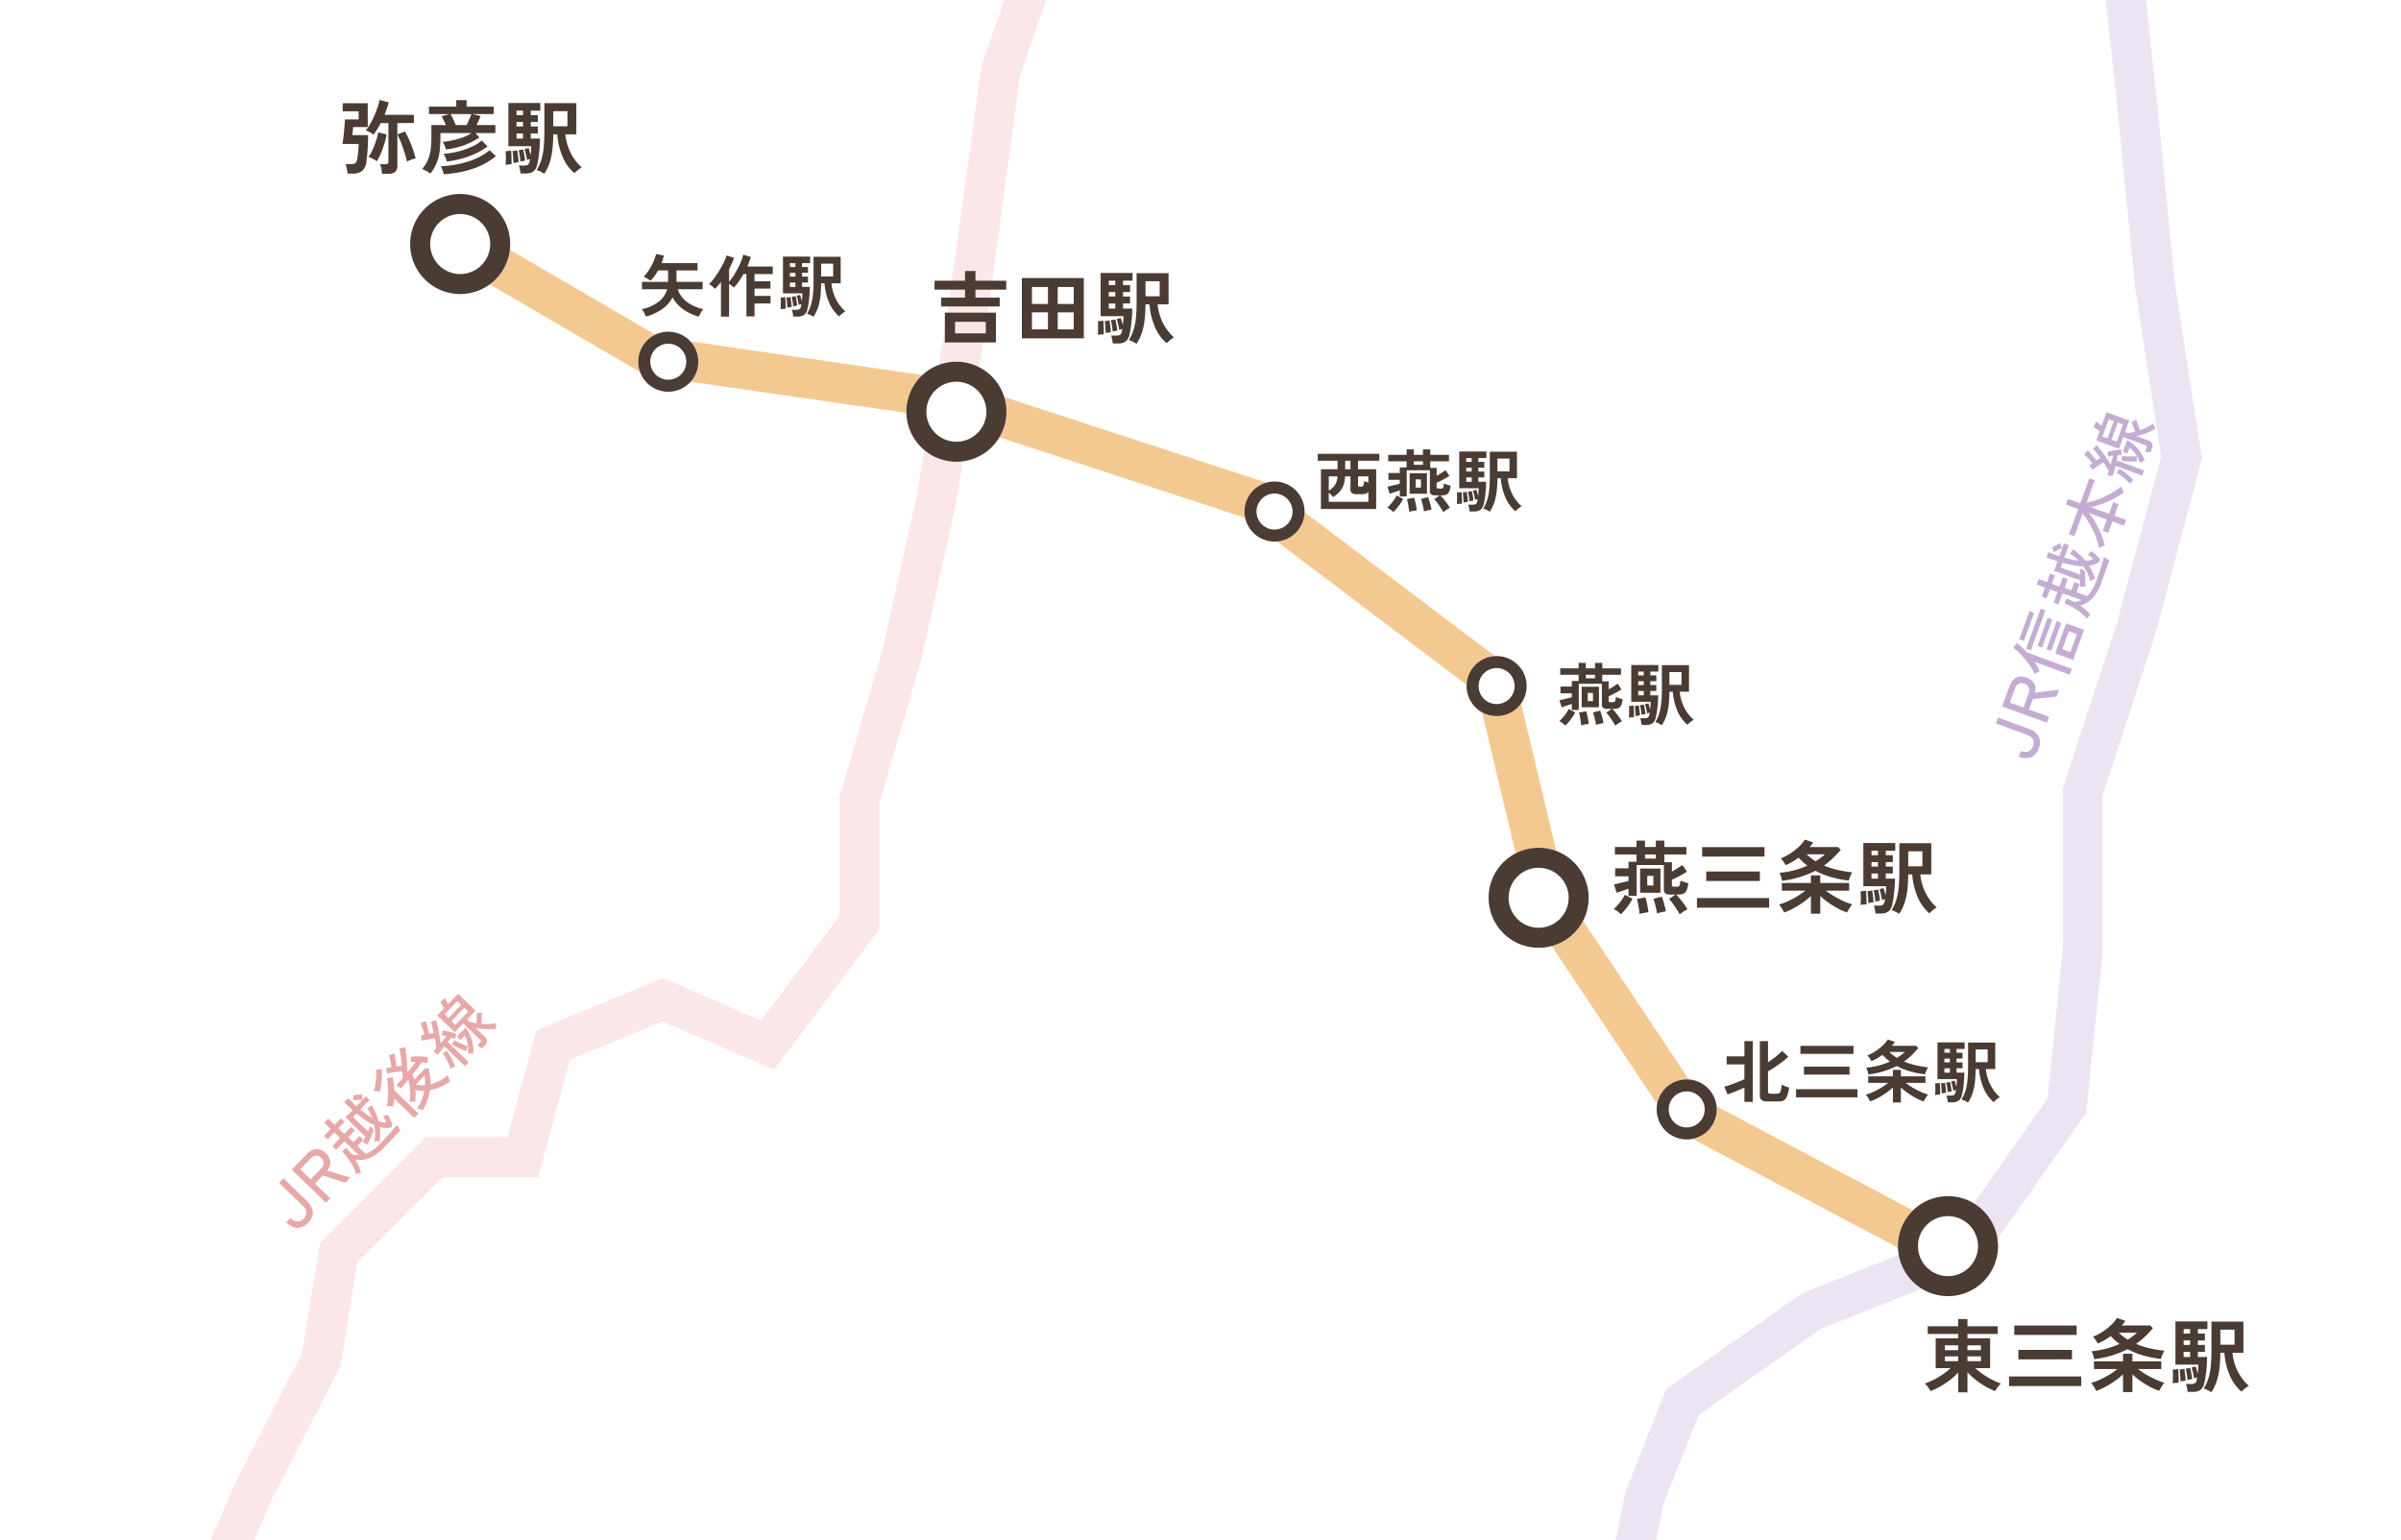 <svg xmlns="http://www.w3.org/2000/svg" xmlns:xlink="http://www.w3.org/1999/xlink" width="600" height="385" viewBox="0 0 600 385">
  <defs>
    <clipPath id="clip-path">
      <path id="パス_31749" data-name="パス 31749" d="M0,0H600V385H0Z" transform="translate(423 7122.5)" fill="#fff"/>
    </clipPath>
  </defs>
  <g id="グループ_1030" data-name="グループ 1030" transform="translate(-423 -6926.5)">
    <path id="パス_31747" data-name="パス 31747" d="M0,0H600V385H0Z" transform="translate(423 6926.5)" fill="#fff"/>
    <path id="パス_31915" data-name="パス 31915" d="M4.114.255A3.436,3.436,0,0,1,1.284-.825,4.438,4.438,0,0,1,.408-3.706H1.955A2.653,2.653,0,0,0,2.5-1.87a2.08,2.08,0,0,0,1.615.6,2.047,2.047,0,0,0,1.615-.6,2.711,2.711,0,0,0,.527-1.836V-11.9H7.837v8.194A4.438,4.438,0,0,1,6.962-.825,3.458,3.458,0,0,1,4.114.255ZM10.812,0V-11.9h5.321a3.931,3.931,0,0,1,2.61.782,3.073,3.073,0,0,1,.927,2.482,3.31,3.31,0,0,1-.731,2.312,3.178,3.178,0,0,1-2.125.935L19.584,0H17.765L15.181-5.321H12.359V0Zm1.547-6.8h3.587A2.423,2.423,0,0,0,17.5-7.234a1.7,1.7,0,0,0,.535-1.4,1.654,1.654,0,0,0-.535-1.377,2.458,2.458,0,0,0-1.556-.425H12.359ZM27.8.8V-3.978h7.99V.8Zm-3.757.442v-9.4q-.425.6-.858,1.122t-.875.969a3.917,3.917,0,0,0-.51-.518,3.328,3.328,0,0,0-.612-.434,9.3,9.3,0,0,0,1.054-1.147q.544-.689,1.071-1.513t.978-1.675q.45-.85.774-1.615a10.326,10.326,0,0,0,.476-1.343l1.411.442q-.238.748-.587,1.564t-.774,1.615V1.241ZM26.452-9.945V-11.22H37.043v1.275ZM29.41-.527h4.76V-2.669H29.41ZM28.05-7.548V-8.789H35.5v1.241Zm0-4.828v-1.241H35.5v1.241Zm0,7.225V-6.375H35.5v1.224ZM39.882,1.02A4.036,4.036,0,0,0,39.3.714a4.9,4.9,0,0,0-.646-.255,7.079,7.079,0,0,0,.875-1.845,16.437,16.437,0,0,0,.578-2.355,15.254,15.254,0,0,0,.229-2.329l1.36.119a20.739,20.739,0,0,1-.2,2.091,5.761,5.761,0,0,0,1.071,1.513V-7.378H39.593V-8.687H42.4v-2.006H40v-1.292h2.4v-2.227H43.86v2.227h2.227v1.292H43.86v2.006h2.482v1.309H44v1.8h2.159v1.36H44V-1.36a10.809,10.809,0,0,0,4.658.833q2.04,0,3.51-.068t2.474-.187a3.775,3.775,0,0,0-.136.434q-.085.315-.145.638T54.281.8q-.425,0-1.1.009L51.714.825q-.782.009-1.581.009H48.654A12.427,12.427,0,0,1,44.047.111,6.234,6.234,0,0,1,41.174-2.21,12.5,12.5,0,0,1,39.882,1.02Zm8.789-2.057a1.742,1.742,0,0,0-.246-.306q-.178-.187-.366-.374a1.949,1.949,0,0,0-.323-.272,7.683,7.683,0,0,0,1.606-1.224,11.457,11.457,0,0,0,1.334-1.581,13.37,13.37,0,0,1-.595-2.227,28.988,28.988,0,0,1-.374-3.009H48.433v5.185q.391-.136.731-.272l.6-.238V-4.08q-.459.2-1.113.467t-1.335.519q-.68.255-1.275.459l-.459-1.258q.238-.068.638-.2t.858-.28v-6.936h2.55q-.017-.663-.034-1.394t0-1.513H51q-.017.782-.026,1.513t.008,1.394H54.4v1.275H51.051q.085,1.071.212,1.981a13.379,13.379,0,0,0,.332,1.658,13.514,13.514,0,0,0,.9-2.618l1.258.323a13.665,13.665,0,0,1-.646,1.981,15.181,15.181,0,0,1-.969,1.946,5.719,5.719,0,0,0,1.037,1.666q.187-.391.374-.85a4.26,4.26,0,0,0,.255-.833,5.977,5.977,0,0,0,.552.3l.535.264q-.153.561-.374,1.164t-.459,1.1a.788.788,0,0,1-.68.535,1.242,1.242,0,0,1-.867-.416,6.966,6.966,0,0,1-.646-.748,9.552,9.552,0,0,1-.595-.9,11.136,11.136,0,0,1-1.2,1.334A10.168,10.168,0,0,1,48.671-1.037Zm4.437-10.3a7.217,7.217,0,0,0-.765-.825,10.452,10.452,0,0,0-.9-.773l.952-.8a8.737,8.737,0,0,1,.876.714q.484.442.841.816a2.822,2.822,0,0,0-.289.221q-.2.17-.408.357T53.108-11.339ZM63.665,1.241V-1.836H60.639V-3.281h3.026V-7.99A21.7,21.7,0,0,1,61.872-5.6a24.781,24.781,0,0,1-2.185,2.244,20.38,20.38,0,0,1-2.295,1.811q-.119-.153-.332-.383t-.434-.434a3.21,3.21,0,0,0-.374-.306,13.589,13.589,0,0,0,1.9-1.309A21,21,0,0,0,60.01-5.7q.9-.935,1.674-1.913a16.39,16.39,0,0,0,1.3-1.878h-6v-1.428h6.681v-3.264h1.53v3.264h6.664v1.428H65.875a16.035,16.035,0,0,0,1.343,1.921A22.7,22.7,0,0,0,68.91-5.7a22.006,22.006,0,0,0,1.87,1.657,14.209,14.209,0,0,0,1.879,1.267,3.358,3.358,0,0,0-.391.323q-.238.221-.451.459a4.6,4.6,0,0,0-.331.408,20.781,20.781,0,0,1-2.354-1.853A23.709,23.709,0,0,1,66.963-5.67a21.4,21.4,0,0,1-1.768-2.389v4.777h3.094v1.445H65.195V1.241ZM83.13,1.224q-.034-.289-.119-.7a3.514,3.514,0,0,0-.187-.646h.969a.772.772,0,0,0,.476-.111.542.542,0,0,0,.136-.433V-6.494H81.328v-6.052h2.448q.136-.391.272-.926t.2-.859l1.53.153a7.835,7.835,0,0,1-.229.782q-.162.476-.314.85h3.6v6.052H85.765v.7a7.4,7.4,0,0,0,.408.825q.238.416.527.842.493-.391,1.028-.867a11.737,11.737,0,0,0,.876-.85l.969.85a12.384,12.384,0,0,1-1.012.926q-.6.5-1.147.893A16.715,16.715,0,0,0,88.757-1.76,9.526,9.526,0,0,0,90.168-.646a2.752,2.752,0,0,0-.314.281q-.2.2-.382.4a2.509,2.509,0,0,0-.272.34,12,12,0,0,1-1.836-1.726,16.377,16.377,0,0,1-1.6-2.151V-.255a1.432,1.432,0,0,1-.4,1.122,1.9,1.9,0,0,1-1.284.357Zm-6.12.017V-5.865q-.748.068-1.445.136t-1.207.1L74.171-6.97q.221-.017.493-.025t.578-.026a17.973,17.973,0,0,0,1.53-1.955q-.561-.459-1.3-1T74.1-10.9L74.851-12l.374.238q.187.119.391.255.272-.408.552-.91t.519-.977a8.193,8.193,0,0,0,.357-.8l1.258.51q-.34.68-.8,1.462t-.9,1.411q.255.187.493.374t.459.34q.493-.748.893-1.411t.62-1.088l1.19.629q-.374.68-.935,1.539T78.124-8.7q-.638.867-1.215,1.6.612-.034,1.207-.085t1.088-.1a8.822,8.822,0,0,0-.663-1.088l1.054-.561a8.722,8.722,0,0,1,.6.91q.314.536.612,1.1t.5,1.02a4.895,4.895,0,0,0-.587.289q-.366.2-.57.34a6.718,6.718,0,0,0-.408-.935q-.289.034-.629.085t-.731.1V1.241ZM80.75.493Q80.58.306,80.3.034a3.016,3.016,0,0,0-.535-.425,7.127,7.127,0,0,0,1.709-1.717,6.483,6.483,0,0,0,.994-2.006h-1.53V-5.321h2.822l.272.238A9.543,9.543,0,0,1,83.4-3.035a9.928,9.928,0,0,1-1.113,1.947A7.692,7.692,0,0,1,80.75.493Zm2.04-8.126h4.59V-9.01H82.79Zm0-2.448h4.59v-1.343H82.79ZM75.242-.476q-.221-.085-.6-.238a2.107,2.107,0,0,0-.612-.17,8.223,8.223,0,0,0,.578-1.2,15.464,15.464,0,0,0,.51-1.5,12.73,12.73,0,0,0,.323-1.385l1.19.255a12.5,12.5,0,0,1-.323,1.454q-.221.79-.5,1.521A10.344,10.344,0,0,1,75.242-.476Zm4.641-.663q-.136-.289-.306-.765t-.34-1.02q-.17-.544-.314-1.046t-.229-.859l1.156-.323q.119.442.34,1.113t.467,1.318a10.087,10.087,0,0,0,.451,1.037,3.931,3.931,0,0,0-.62.238Q80.121-1.275,79.883-1.139Z" transform="translate(930.813 7117.309) rotate(-70)" fill="#8b5aa8" opacity="0.5"/>
    <g id="マスクグループ_77" data-name="マスクグループ 77" transform="translate(0 -196)" clip-path="url(#clip-path)">
      <path id="パス_31748" data-name="パス 31748" d="M11108.038,6739.693l-6.742-7.386,27.754-25.333,18.639-17.768,20.817-10.546,17.135-20.1,16.953-34.116,15.5-46.176,26.857-20.143,10.568-24.128,16.282-31.582,4.486-27.471,26.527-26.608h20.358l7.2-26.678,31.595-13.084,24.549,10.608L11406.12,6393v-29.718l10.729-36.687,8.531-38.351,7.607-45.079,8.591-62.515,14.585-42.293,12.365-42.426,9.708-58.267h36.062l22.287-6.468,25.985-6.706,25.982-5.179,17.78-13.037,27.616-11.4,28.329,3.495,18.055-.038v10h-18.667l-26.328-3.211-24.069,9.935-18.59,13.63-27.884,5.55-25.567,6.6-23.508,6.825H11486.7l-8.443,50.492-12.573,43.242-14.432,41.574-8.385,61.707-7.679,45.485-8.664,38.921-10.408,35.628v31.616l-26.331,35.156-27.906-12.059-23.14,9.583-7.914,29.322h-23.866l-21.326,21.392-4.225,25.862-16.872,32.7-11.488,26.252-26.475,19.857-14.768,43.86-17.761,35.847-19.234,22.564-21.292,10.788-17.651,16.825Z" transform="translate(-10773.334 958.42)" fill="#f9d0d0" opacity="0.5"/>
      <path id="パス_31751" data-name="パス 31751" d="M11331.542,4262.445l-9.75-2.224,8.666-38,10.6-27.962,2.675-40.787,15.34-35.349,3.271-45.152,6.735-37.2,8.76-32.413,14.245-32.7,10.639-25.27,10.856-25.331,37.4-13.932,42.61,9.551,14.083,32.861,38.742,11.5,29.079-11.755,25.458-19.583,28.281-27.621,28.874,7.986,5.076-26.572,25.464-14.882,3.719-32.844,8.744-41.146,4.6-34.292,10.795-39.975,18.9-44,17.148-36.284,8.547-41.415,10.138-25.556,33.86-23.86,37.666-15,23.727-33.717,3.865-37.37-.026-40.284,13.583-41.426,10.983-41.382-6.508-42.3-4.7-47.6-4-36.615-2.635-47.959-15.373-32.59-55.9-20.375,3.424-9.4,59.766,21.784,17.962,38.077,2.72,49.642,3.979,36.4,4.671,47.385,6.792,44.1-11.6,43.677-13.166,40.181v39.2l-4.161,40.478-26.939,38.283-39.335,15.666-30.473,21.473-8.782,21.957-8.533,41.739-17.589,37.207-18.6,43.175-10.432,38.664-4.538,34.025-8.731,41.042-4.2,37.344-25.868,15.118-6.258,32.761-33.792-9.347-24.611,24-26.983,20.8-33.587,13.578-46.592-13.832-13.917-32.473-34.724-7.783-30.6,11.4-9.156,21.365-10.653,25.3-14.027,32.064-8.422,31.3-6.574,36.254-3.326,46.316-15.326,35.317-2.659,40.55-10.936,28.7Z" transform="translate(-10931.834 3897.58)" fill="#ddcae8" opacity="0.5"/>
    </g>
    <path id="パス_31908" data-name="パス 31908" d="M10.98,1.54q-.02-.3-.1-.78t-.17-.93a3.281,3.281,0,0,0-.21-.71h1.32A1.021,1.021,0,0,0,12.39-1a.584.584,0,0,0,.17-.5v-9.66H10.64a20.117,20.117,0,0,1-1.8,2.9,6.226,6.226,0,0,0-.93-.62A5.574,5.574,0,0,0,6.9-9.34a8.841,8.841,0,0,0,1.09-1.55,21.5,21.5,0,0,0,1-2q.47-1.07.83-2.12a15.718,15.718,0,0,0,.54-1.93l2.28.62q-.2.78-.47,1.56t-.57,1.54h7.32v2.06H14.8V-8.3l1.88-.76a19.561,19.561,0,0,1,1.08,2.12q.52,1.18.94,2.38a18.275,18.275,0,0,1,.64,2.24,7.5,7.5,0,0,0-1.1.32,6.339,6.339,0,0,0-1.04.48q-.22-1.04-.61-2.27t-.85-2.42A19.1,19.1,0,0,0,14.8-8.3V-.44a1.816,1.816,0,0,1-.59,1.51,2.843,2.843,0,0,1-1.79.47ZM2.36,1.48A5.848,5.848,0,0,0,2.25.69Q2.16.24,2.06-.2a3.648,3.648,0,0,0-.22-.7h1.4a1.815,1.815,0,0,0,1.04-.24,1.552,1.552,0,0,0,.48-1.02q.1-.52.18-1.19T5.07-4.7q.05-.68.05-1.24H1.08q.1-.62.21-1.45T1.48-9.1q.08-.88.14-1.67t.08-1.29H5.12V-14.1H1.14v-2.02H7.4v5.96H3.74q-.02.36-.08.97T3.54-8.14H7.48q0,1.54-.06,2.69T7.27-3.41q-.09.89-.19,1.69A3.653,3.653,0,0,1,6,.8a3.924,3.924,0,0,1-2.48.68ZM9.66-1.6a5.6,5.6,0,0,0-1.02-.64A7.446,7.446,0,0,0,7.6-2.68,11.382,11.382,0,0,0,8.64-4.55a21.185,21.185,0,0,0,.84-2.19,16.844,16.844,0,0,0,.54-2.1l2.08.52a17.067,17.067,0,0,1-.53,2.25,24.414,24.414,0,0,1-.86,2.4A14.588,14.588,0,0,1,9.66-1.6ZM23.04,1.48a5.282,5.282,0,0,0-.99-.66A5.287,5.287,0,0,0,20.98.36a11.639,11.639,0,0,0,1.06-1.52,7.973,7.973,0,0,0,.72-1.68,11.624,11.624,0,0,0,.41-2.13,27.1,27.1,0,0,0,.13-2.85v-2.84h3.64q-.26-.58-.55-1.18t-.53-1.02l1.9-.54H22.7v-1.86h6.82V-16.9H32.1v1.64h6.76v1.86H33.52l2.06.48q-.16.46-.43,1.06t-.57,1.2H39.3v2h-5l1,1.08A14.537,14.537,0,0,1,32.89-6.2a18.97,18.97,0,0,1-2.87,1.04,20.341,20.341,0,0,1-3.06.6,8.961,8.961,0,0,0-.36-.99,3.7,3.7,0,0,0-.5-.89,21.149,21.149,0,0,0,2.58-.42,19.033,19.033,0,0,0,2.56-.76,10.627,10.627,0,0,0,2.1-1.04H25.56v.84q0,1.78-.13,3.12A13.708,13.708,0,0,1,25-2.3a10.11,10.11,0,0,1-.78,1.97A12.317,12.317,0,0,1,23.04,1.48Zm3.34.14a7.333,7.333,0,0,0-.3-1.04,5.008,5.008,0,0,0-.42-.94,25.851,25.851,0,0,0,6.81-1.18,16.71,16.71,0,0,0,5.41-2.82L39.4-2.88A18.21,18.21,0,0,1,33.56.3,27.561,27.561,0,0,1,26.38,1.62Zm.78-3.16a6.839,6.839,0,0,0-.36-1.04,5.428,5.428,0,0,0-.48-.88,18.853,18.853,0,0,0,2.71-.37,21.868,21.868,0,0,0,2.69-.74A17.03,17.03,0,0,0,34.1-5.59,8.022,8.022,0,0,0,35.86-6.8l1.48,1.46A15.083,15.083,0,0,1,34.48-3.6a21.675,21.675,0,0,1-3.51,1.3A26.215,26.215,0,0,1,27.16-1.54Zm2.22-9.12H32.1q.36-.7.7-1.5t.5-1.24H28.1a14,14,0,0,1,.67,1.31Q29.1-11.36,29.38-10.66ZM51.5,1.52a5.623,5.623,0,0,0-.93-.54,8.92,8.92,0,0,0-.97-.4,10.573,10.573,0,0,0,1.18-2.57,15.926,15.926,0,0,0,.59-3.11q.17-1.74.17-4v-7.04h7.98v7.8H56.78a13.331,13.331,0,0,0,1.35,4.69A11.974,11.974,0,0,0,60.88-.08a5.977,5.977,0,0,0-.97.67,9.343,9.343,0,0,0-.87.79,11.2,11.2,0,0,1-2.92-4.04,17.415,17.415,0,0,1-1.36-5.68h-1q-.02,1.94-.2,3.67A16.812,16.812,0,0,1,52.9-1.4,11.311,11.311,0,0,1,51.5,1.52Zm-5.92-.08q-.02-.26-.09-.65T45.34.03a2.508,2.508,0,0,0-.18-.57h1.28a2.11,2.11,0,0,0,.92-.16,1.189,1.189,0,0,0,.48-.84q.06-.24.12-.64-.2.06-.44.12a2.974,2.974,0,0,0-.34.1q-.08-.58-.25-1.37a9.877,9.877,0,0,0-.37-1.33l1.04-.26q.1.32.24.83t.26,1.01q.06-.58.11-1.18t.05-1.12H42.54v-10.8h7.98v1.92H48.14v1.12H49.9v1.72H48.14v1.12H49.9v1.74H48.14v1.28h2.3q0,1.18-.1,2.4t-.25,2.29a16.081,16.081,0,0,1-.35,1.83A2.814,2.814,0,0,1,48.73.98a3.373,3.373,0,0,1-1.89.46Zm8.18-11.8H57.3v-3.76H53.76ZM41.84-.72q.04-.44.06-1.06t.01-1.25a9.166,9.166,0,0,0-.07-1.07l1.38-.16q.04.4.07,1.03t.04,1.27q.01.64-.01,1.12-.32,0-.73.03A7.473,7.473,0,0,0,41.84-.72Zm1.96-.46q0-.36-.04-.94t-.09-1.15q-.05-.57-.09-.87l1.18-.18q.06.38.13.92t.13,1.09a8.8,8.8,0,0,1,.06.93q-.2.02-.62.09Zm1.74-.36q-.02-.4-.09-.93t-.16-1.05a6.8,6.8,0,0,0-.19-.84l1.12-.2q.1.36.2.88t.18,1.03q.08.51.1.87l-.34.07q-.24.05-.48.09A1.834,1.834,0,0,0,45.54-1.54Zm-.96-5.74H46.2V-8.56H44.58Zm0-3.02H46.2v-1.12H44.58Zm0-2.84H46.2v-1.12H44.58Z" transform="translate(507.5 6968.42)" fill="#4a3b33"/>
    <path id="パス_31907" data-name="パス 31907" d="M15.13,1.241A12.66,12.66,0,0,1,11.05-.714,8.642,8.642,0,0,1,8.568-3.587,8.249,8.249,0,0,1,6.078-.723a12.819,12.819,0,0,1-4.14,1.947A7.859,7.859,0,0,0,1.462.264,8.211,8.211,0,0,0,.884-.629,9.954,9.954,0,0,0,5.041-2.457,6.067,6.067,0,0,0,7.225-5.61H.918V-7.446H7.446V-10.3h-2.5a13.9,13.9,0,0,1-.875,1.377,10.84,10.84,0,0,1-.995,1.19Q2.7-7.99,2.2-8.3a4.665,4.665,0,0,0-.841-.425,11.518,11.518,0,0,0,1.326-1.691,14.408,14.408,0,0,0,1.071-1.972,11.67,11.67,0,0,0,.7-2.015l1.955.374q-.119.476-.263.952t-.332.952h8.993V-10.3H9.554v2.856h6.528V-5.61H9.86a6.53,6.53,0,0,0,2.252,3.137A10.1,10.1,0,0,0,16.235-.646a7.3,7.3,0,0,0-.6.9A10.5,10.5,0,0,0,15.13,1.241Zm5.542,0v-8.67q-.374.51-.757.952a9.128,9.128,0,0,1-.757.782,6.725,6.725,0,0,0-.7-.663,5.449,5.449,0,0,0-.782-.561A6.962,6.962,0,0,0,18.691-7.99q.536-.68,1.071-1.5t1.011-1.674q.476-.85.816-1.615a8.6,8.6,0,0,0,.476-1.292l1.853.629a16.374,16.374,0,0,1-1.224,2.822v3.111a10.038,10.038,0,0,0,1.122-1.47q.561-.876,1.063-1.836a19.764,19.764,0,0,0,.858-1.862,9.6,9.6,0,0,0,.493-1.564l1.887.561q-.153.578-.374,1.182t-.493,1.216h6.358V-9.4H29.053v1.819h3.978v1.819H29.053v1.819h4.012v1.887H29.053V1.19H27.03V-9.4H26.3q-.561.986-1.181,1.87a11.391,11.391,0,0,1-1.25,1.513,3.26,3.26,0,0,0-.51-.468,7.191,7.191,0,0,0-.663-.451V1.241Zm23.1.051a4.78,4.78,0,0,0-.791-.459,7.582,7.582,0,0,0-.825-.34,8.987,8.987,0,0,0,1-2.185,13.537,13.537,0,0,0,.5-2.644q.144-1.479.145-3.4v-5.984h6.783v6.63H48.263A11.332,11.332,0,0,0,49.41-3.1,10.178,10.178,0,0,0,51.748-.068a5.08,5.08,0,0,0-.825.57,7.941,7.941,0,0,0-.739.672A9.518,9.518,0,0,1,47.7-2.261a14.8,14.8,0,0,1-1.156-4.828H45.7q-.017,1.649-.17,3.12a14.291,14.291,0,0,1-.561,2.78A9.614,9.614,0,0,1,43.775,1.292Zm-5.032-.068Q38.726,1,38.667.672T38.539.025a2.132,2.132,0,0,0-.153-.485h1.088A1.793,1.793,0,0,0,40.256-.6a1.01,1.01,0,0,0,.408-.714q.051-.2.1-.544-.17.051-.374.1a2.527,2.527,0,0,0-.289.085q-.068-.493-.213-1.164a8.4,8.4,0,0,0-.314-1.131l.884-.221q.085.272.2.706t.221.858q.051-.493.093-1t.042-.952H36.159v-9.18h6.783v1.632H40.919v.952h1.5v1.462h-1.5v.952h1.5v1.479h-1.5v1.088h1.955q0,1-.085,2.04T42.576-2.2a13.669,13.669,0,0,1-.3,1.555A2.392,2.392,0,0,1,41.421.833a2.867,2.867,0,0,1-1.607.391ZM45.7-8.806h3.009V-12H45.7ZM35.564-.612q.034-.374.051-.9t.008-1.062a7.791,7.791,0,0,0-.06-.91l1.173-.136q.034.34.06.876t.034,1.079q.008.544-.009.952-.272,0-.62.026A6.353,6.353,0,0,0,35.564-.612ZM37.23-1q0-.306-.034-.8t-.076-.978q-.042-.484-.076-.74l1-.153q.051.323.111.782t.111.927a7.483,7.483,0,0,1,.051.79q-.17.017-.527.077Zm1.479-.306q-.017-.34-.076-.791T38.5-2.992a5.783,5.783,0,0,0-.162-.714l.952-.17q.085.306.17.748t.153.876q.068.434.085.74l-.289.059q-.2.042-.408.077A1.559,1.559,0,0,0,38.709-1.309Zm-.816-4.879H39.27V-7.276H37.893Zm0-2.567H39.27v-.952H37.893Zm0-2.414H39.27v-.952H37.893Z" transform="translate(582.5 7004.406)" fill="#4a3b33"/>
    <path id="パス_31909" data-name="パス 31909" d="M3.62,1.18V-6.26H16.38V1.18Zm-.92-9v-2.2H8.66v-2H1.04v-2.22H8.66v-2.44h2.6v2.44h7.7v2.22h-7.7v2h6.06v2.2ZM6.16-1.1h7.68V-3.98H6.16ZM22.86.16V-14.92H38.34V.16Zm2.52-2.24h4V-6.34h-4Zm6.44,0h4V-6.34h-4ZM25.38-8.44h4v-4.24h-4Zm6.44,0h4v-4.24h-4ZM51.5,1.52a5.623,5.623,0,0,0-.93-.54,8.92,8.92,0,0,0-.97-.4,10.573,10.573,0,0,0,1.18-2.57,15.926,15.926,0,0,0,.59-3.11q.17-1.74.17-4v-7.04h7.98v7.8H56.78a13.331,13.331,0,0,0,1.35,4.69A11.974,11.974,0,0,0,60.88-.08a5.977,5.977,0,0,0-.97.67,9.343,9.343,0,0,0-.87.79,11.2,11.2,0,0,1-2.92-4.04,17.415,17.415,0,0,1-1.36-5.68h-1q-.02,1.94-.2,3.67A16.812,16.812,0,0,1,52.9-1.4,11.311,11.311,0,0,1,51.5,1.52Zm-5.92-.08q-.02-.26-.09-.65T45.34.03a2.508,2.508,0,0,0-.18-.57h1.28a2.11,2.11,0,0,0,.92-.16,1.189,1.189,0,0,0,.48-.84q.06-.24.12-.64-.2.06-.44.12a2.974,2.974,0,0,0-.34.1q-.08-.58-.25-1.37a9.877,9.877,0,0,0-.37-1.33l1.04-.26q.1.32.24.83t.26,1.01q.06-.58.11-1.18t.05-1.12H42.54v-10.8h7.98v1.92H48.14v1.12H49.9v1.72H48.14v1.12H49.9v1.74H48.14v1.28h2.3q0,1.18-.1,2.4t-.25,2.29a16.081,16.081,0,0,1-.35,1.83A2.814,2.814,0,0,1,48.73.98a3.373,3.373,0,0,1-1.89.46Zm8.18-11.8H57.3v-3.76H53.76ZM41.84-.72q.04-.44.06-1.06t.01-1.25a9.166,9.166,0,0,0-.07-1.07l1.38-.16q.04.4.07,1.03t.04,1.27q.01.64-.01,1.12-.32,0-.73.03A7.473,7.473,0,0,0,41.84-.72Zm1.96-.46q0-.36-.04-.94t-.09-1.15q-.05-.57-.09-.87l1.18-.18q.06.38.13.92t.13,1.09a8.8,8.8,0,0,1,.06.93q-.2.02-.62.09Zm1.74-.36q-.02-.4-.09-.93t-.16-1.05a6.8,6.8,0,0,0-.19-.84l1.12-.2q.1.36.2.88t.18,1.03q.08.51.1.87l-.34.07q-.24.05-.48.09A1.834,1.834,0,0,0,45.54-1.54Zm-.96-5.74H46.2V-8.56H44.58Zm0-3.02H46.2v-1.12H44.58Zm0-2.84H46.2v-1.12H44.58Z" transform="translate(655.5 7010.92)" fill="#4a3b33"/>
    <path id="パス_31910" data-name="パス 31910" d="M1.6.612V-9.333H5.746v-2.125H.8v-1.734H16.184v1.734H10.863v2.125H15.4V.612Zm1.955-1.8h9.894V-3.655a1.374,1.374,0,0,1-.672.442,3.323,3.323,0,0,1-.943.119H10.557a2.146,2.146,0,0,1-1.2-.263,1.045,1.045,0,0,1-.383-.926V-7.531H7.633a7.643,7.643,0,0,1-.4,2.176,4.95,4.95,0,0,1-.969,1.632,8.338,8.338,0,0,1-1.607,1.36q-.2-.238-.51-.561a5.088,5.088,0,0,0-.6-.544Zm0-2.754A5.643,5.643,0,0,0,5.117-5.423a4.22,4.22,0,0,0,.612-2.108H3.553Zm7.735-1.02h.34a.536.536,0,0,0,.527-.263,4.05,4.05,0,0,0,.238-1.148,4.36,4.36,0,0,0,.493.2q.289.1.561.2V-7.531H10.863v2.159a.469.469,0,0,0,.085.306A.434.434,0,0,0,11.288-4.964ZM7.65-9.333H8.976v-2.125H7.65ZM32.164,1.394Q31.926.935,31.544.34T30.736-.85a9.1,9.1,0,0,0-.816-1l1.343-.952h-.969a2.11,2.11,0,0,1-1.148-.23.975.975,0,0,1-.331-.859V-9.078h-5.78v6.545H21.3V-4.046q-.544.187-1.2.408T18.768-3.2l-.544-1.751q.442-.1.994-.238l1.1-.272q.553-.136.978-.255v-.969H18.462v-1.7H21.3V-9.775H23v-1.547h-4.59v-1.6H23v-1.36h1.8v1.36H27.1v-1.36h1.819v1.36h4.675v1.6H28.917v1.649h1.6v1.989q.578-.323,1.156-.688T32.742-9.1l.969,1.428q-.731.476-1.581.927t-1.615.791v1.105a.345.345,0,0,0,.094.289.72.72,0,0,0,.382.068H31.6a.839.839,0,0,0,.382-.068.53.53,0,0,0,.2-.34,6.132,6.132,0,0,0,.145-.884,8.217,8.217,0,0,0,.841.323q.467.153.825.238A5.091,5.091,0,0,1,33.634-3.7a1.358,1.358,0,0,1-.68.705,2.939,2.939,0,0,1-1.147.187h-.391a13.016,13.016,0,0,1,.875.978q.451.552.859,1.113A9.088,9.088,0,0,1,33.813.323a6.211,6.211,0,0,0-.867.5Q32.453,1.156,32.164,1.394Zm-8.4-4.59V-8.33h4.318V-3.2ZM19.7,1.377a6.622,6.622,0,0,0-.722-.612,4.212,4.212,0,0,0-.825-.493,8.28,8.28,0,0,0,.892-.893,12.1,12.1,0,0,0,.841-1.088,8.208,8.208,0,0,0,.629-1.063l1.632.867A12.13,12.13,0,0,1,21.029-.162,15.236,15.236,0,0,1,19.7,1.377Zm3.944-.068Q23.613.85,23.52.264t-.2-1.156q-.111-.569-.229-.978l1.785-.34a7.679,7.679,0,0,1,.281.961q.127.553.229,1.131T25.534.952q-.357.034-.935.136A7.55,7.55,0,0,0,23.647,1.309Zm3.723-.085Q27.251.51,27.039-.383A12.62,12.62,0,0,0,26.588-1.9l1.768-.459a7.207,7.207,0,0,1,.331.918q.162.544.306,1.114t.229,1.08q-.221.034-.569.11t-.7.17A4.419,4.419,0,0,0,27.37,1.224ZM25.279-4.743h1.309v-2.04H25.279ZM24.8-10.455H27.1v-.867H24.8ZM43.775,1.292a4.78,4.78,0,0,0-.791-.459,7.582,7.582,0,0,0-.825-.34,8.987,8.987,0,0,0,1-2.185,13.537,13.537,0,0,0,.5-2.644q.144-1.479.145-3.4v-5.984h6.783v6.63H48.263A11.332,11.332,0,0,0,49.41-3.1,10.178,10.178,0,0,0,51.748-.068a5.08,5.08,0,0,0-.825.57,7.941,7.941,0,0,0-.739.672A9.518,9.518,0,0,1,47.7-2.261a14.8,14.8,0,0,1-1.156-4.828H45.7q-.017,1.649-.17,3.12a14.291,14.291,0,0,1-.561,2.78A9.614,9.614,0,0,1,43.775,1.292Zm-5.032-.068Q38.726,1,38.667.672T38.539.025a2.132,2.132,0,0,0-.153-.485h1.088A1.793,1.793,0,0,0,40.256-.6a1.01,1.01,0,0,0,.408-.714q.051-.2.1-.544-.17.051-.374.1a2.527,2.527,0,0,0-.289.085q-.068-.493-.213-1.164a8.4,8.4,0,0,0-.314-1.131l.884-.221q.085.272.2.706t.221.858q.051-.493.093-1t.042-.952H36.159v-9.18h6.783v1.632H40.919v.952h1.5v1.462h-1.5v.952h1.5v1.479h-1.5v1.088h1.955q0,1-.085,2.04T42.576-2.2a13.669,13.669,0,0,1-.3,1.555A2.392,2.392,0,0,1,41.421.833a2.867,2.867,0,0,1-1.607.391ZM45.7-8.806h3.009V-12H45.7ZM35.564-.612q.034-.374.051-.9t.008-1.062a7.791,7.791,0,0,0-.06-.91l1.173-.136q.034.34.06.876t.034,1.079q.008.544-.009.952-.272,0-.62.026A6.353,6.353,0,0,0,35.564-.612ZM37.23-1q0-.306-.034-.8t-.076-.978q-.042-.484-.076-.74l1-.153q.051.323.111.782t.111.927a7.483,7.483,0,0,1,.051.79q-.17.017-.527.077Zm1.479-.306q-.017-.34-.076-.791T38.5-2.992a5.783,5.783,0,0,0-.162-.714l.952-.17q.085.306.17.748t.153.876q.068.434.085.74l-.289.059q-.2.042-.408.077A1.559,1.559,0,0,0,38.709-1.309Zm-.816-4.879H39.27V-7.276H37.893Zm0-2.567H39.27v-.952H37.893Zm0-2.414H39.27v-.952H37.893Z" transform="translate(751.5 7053.126)" fill="#4a3b33"/>
    <path id="パス_31911" data-name="パス 31911" d="M14.654,1.394Q14.416.935,14.034.34T13.226-.85a9.1,9.1,0,0,0-.816-1l1.343-.952h-.969a2.11,2.11,0,0,1-1.148-.23.975.975,0,0,1-.332-.859V-9.078H5.525v6.545H3.791V-4.046q-.544.187-1.2.408T1.258-3.2L.714-4.947q.442-.1.994-.238l1.105-.272q.553-.136.977-.255v-.969H.952v-1.7H3.791V-9.775h1.7v-1.547H.9v-1.6h4.59v-1.36h1.8v1.36h2.3v-1.36h1.819v1.36h4.675v1.6H11.407v1.649h1.6v1.989q.578-.323,1.156-.688T15.232-9.1L16.2-7.667q-.731.476-1.581.927t-1.615.791v1.105a.345.345,0,0,0,.094.289.72.72,0,0,0,.382.068h.612a.839.839,0,0,0,.382-.068.53.53,0,0,0,.2-.34,6.132,6.132,0,0,0,.144-.884,8.217,8.217,0,0,0,.842.323q.467.153.824.238A5.091,5.091,0,0,1,16.125-3.7a1.358,1.358,0,0,1-.68.705,2.939,2.939,0,0,1-1.148.187h-.391a13.016,13.016,0,0,1,.876.978q.45.552.858,1.113A9.088,9.088,0,0,1,16.3.323a6.211,6.211,0,0,0-.867.5Q14.943,1.156,14.654,1.394ZM6.256-3.2V-8.33h4.318V-3.2ZM2.193,1.377A6.622,6.622,0,0,0,1.471.765,4.212,4.212,0,0,0,.646.272a8.28,8.28,0,0,0,.893-.893A12.1,12.1,0,0,0,2.38-1.709a8.208,8.208,0,0,0,.629-1.063L4.641-1.9A12.13,12.13,0,0,1,3.519-.162,15.236,15.236,0,0,1,2.193,1.377Zm3.944-.068Q6.1.85,6.01.264t-.2-1.156q-.111-.569-.229-.978l1.785-.34a7.679,7.679,0,0,1,.28.961q.127.553.229,1.131T8.024.952q-.357.034-.935.136A7.55,7.55,0,0,0,6.137,1.309ZM9.86,1.224Q9.741.51,9.529-.383A12.62,12.62,0,0,0,9.078-1.9l1.768-.459a7.208,7.208,0,0,1,.332.918q.162.544.306,1.114t.229,1.08q-.221.034-.569.11t-.7.17A4.419,4.419,0,0,0,9.86,1.224ZM7.769-4.743H9.078v-2.04H7.769Zm-.476-5.712h2.3v-.867h-2.3ZM26.265,1.292a4.779,4.779,0,0,0-.791-.459,7.582,7.582,0,0,0-.824-.34,8.986,8.986,0,0,0,1-2.185,13.537,13.537,0,0,0,.5-2.644q.145-1.479.144-3.4v-5.984h6.783v6.63H30.753A11.332,11.332,0,0,0,31.9-3.1,10.178,10.178,0,0,0,34.238-.068a5.081,5.081,0,0,0-.824.57,7.941,7.941,0,0,0-.74.672,9.518,9.518,0,0,1-2.482-3.434,14.8,14.8,0,0,1-1.156-4.828h-.85q-.017,1.649-.17,3.12a14.291,14.291,0,0,1-.561,2.78A9.614,9.614,0,0,1,26.265,1.292Zm-5.032-.068Q21.216,1,21.156.672T21.029.025a2.132,2.132,0,0,0-.153-.485h1.088A1.793,1.793,0,0,0,22.746-.6a1.01,1.01,0,0,0,.408-.714q.051-.2.1-.544-.17.051-.374.1a2.527,2.527,0,0,0-.289.085q-.068-.493-.212-1.164a8.4,8.4,0,0,0-.315-1.131l.884-.221q.085.272.2.706t.221.858q.051-.493.094-1t.043-.952H18.649v-9.18h6.783v1.632H23.409v.952h1.5v1.462h-1.5v.952h1.5v1.479h-1.5v1.088h1.955q0,1-.085,2.04T25.067-2.2a13.67,13.67,0,0,1-.3,1.555A2.392,2.392,0,0,1,23.91.833a2.867,2.867,0,0,1-1.606.391Zm6.953-10.03H31.2V-12H28.186ZM18.054-.612q.034-.374.051-.9t.009-1.062a7.792,7.792,0,0,0-.059-.91l1.173-.136q.034.34.059.876t.034,1.079q.009.544-.008.952-.272,0-.621.026A6.353,6.353,0,0,0,18.054-.612ZM19.72-1q0-.306-.034-.8T19.61-2.78q-.043-.484-.076-.74l1-.153q.051.323.111.782t.111.927a7.483,7.483,0,0,1,.051.79q-.17.017-.527.077ZM21.2-1.309q-.017-.34-.076-.791t-.136-.893a5.784,5.784,0,0,0-.161-.714l.952-.17q.085.306.17.748t.153.876q.068.434.085.74l-.289.059q-.2.042-.408.077A1.559,1.559,0,0,0,21.2-1.309Zm-.816-4.879H21.76V-7.276H20.383Zm0-2.567H21.76v-.952H20.383Zm0-2.414H21.76v-.952H20.383Z" transform="translate(812 7106.5)" fill="#4a3b33"/>
    <path id="パス_31912" data-name="パス 31912" d="M17.24,1.64Q16.96,1.1,16.51.4T15.56-1a10.7,10.7,0,0,0-.96-1.18L16.18-3.3H15.04a2.482,2.482,0,0,1-1.35-.27,1.148,1.148,0,0,1-.39-1.01v-6.1H6.5v7.7H4.46V-4.76q-.64.22-1.41.48t-1.57.52L.84-5.82q.52-.12,1.17-.28l1.3-.32q.65-.16,1.15-.3V-7.86H1.12v-2H4.46V-11.5h2v-1.82H1.06V-15.2h5.4v-1.6H8.58v1.6h2.7v-1.6h2.14v1.6h5.5v1.88h-5.5v1.94H15.3v2.34q.68-.38,1.36-.81t1.26-.85l1.14,1.68q-.86.56-1.86,1.09T15.3-7v1.3a.406.406,0,0,0,.11.34.847.847,0,0,0,.45.08h.72a.987.987,0,0,0,.45-.08.623.623,0,0,0,.24-.4,7.214,7.214,0,0,0,.17-1.04,9.667,9.667,0,0,0,.99.38q.55.18.97.28a5.989,5.989,0,0,1-.43,1.79,1.6,1.6,0,0,1-.8.83,3.457,3.457,0,0,1-1.35.22h-.46a15.314,15.314,0,0,1,1.03,1.15q.53.65,1.01,1.31A10.691,10.691,0,0,1,19.18.38a7.306,7.306,0,0,0-1.02.59Q17.58,1.36,17.24,1.64ZM7.36-3.76V-9.8h5.08v6.04ZM2.58,1.62A7.79,7.79,0,0,0,1.73.9,4.956,4.956,0,0,0,.76.32,9.741,9.741,0,0,0,1.81-.73,14.23,14.23,0,0,0,2.8-2.01a9.656,9.656,0,0,0,.74-1.25L5.46-2.24A14.27,14.27,0,0,1,4.14-.19,17.924,17.924,0,0,1,2.58,1.62Zm4.64-.08Q7.18,1,7.07.31T6.83-1.05Q6.7-1.72,6.56-2.2l2.1-.4a9.034,9.034,0,0,1,.33,1.13q.15.65.27,1.33t.18,1.26q-.42.04-1.1.16A8.883,8.883,0,0,0,7.22,1.54Zm4.38-.1Q11.46.6,11.21-.45a14.847,14.847,0,0,0-.53-1.79l2.08-.54a8.479,8.479,0,0,1,.39,1.08q.19.64.36,1.31T13.78.88q-.26.04-.67.13t-.82.2A5.2,5.2,0,0,0,11.6,1.44ZM9.14-5.58h1.54v-2.4H9.14ZM8.58-12.3h2.7v-1.02H8.58ZM21.56-.02v-2.4H39.6v2.4Zm1.3-12.78v-2.36H38.44v2.36Zm1.02,6.1V-9.06h13.4V-6.7Zm18.96-.04a7.2,7.2,0,0,0-.27-1.03,6.442,6.442,0,0,0-.39-.95,24.311,24.311,0,0,0,3.81-.69,20.507,20.507,0,0,0,3.17-1.13,14.125,14.125,0,0,1-1.14-.93q-.54-.49-1.06-1.05a15.572,15.572,0,0,1-1.53,1.01,16.01,16.01,0,0,1-1.69.85q-.2-.34-.54-.85a4.774,4.774,0,0,0-.68-.83,13.657,13.657,0,0,0,2.33-1.21A14.805,14.805,0,0,0,47-15.22a8.66,8.66,0,0,0,1.52-1.82l2.1.72q-.2.28-.42.57t-.46.57h7.08l.68.68a27.189,27.189,0,0,1-2.02,2.15,18.942,18.942,0,0,1-2.18,1.79,21.358,21.358,0,0,0,3.42,1.1,28,28,0,0,0,3.64.6,9.713,9.713,0,0,0-.49,1.01,9.187,9.187,0,0,0-.39,1.05,27.131,27.131,0,0,1-4.36-.86,20.1,20.1,0,0,1-3.94-1.58A25.82,25.82,0,0,1,42.84-6.74Zm7.2,8.22V-2.94a19.224,19.224,0,0,1-2.05,1.65A22.99,22.99,0,0,1,45.63.17a14.34,14.34,0,0,1-2.31,1.01,4.869,4.869,0,0,0-.31-.63q-.21-.37-.46-.74a4.148,4.148,0,0,0-.49-.61,15.327,15.327,0,0,0,2.17-.81,22.407,22.407,0,0,0,2.33-1.23,18.878,18.878,0,0,0,2.08-1.44H42.78V-6.2h7.26V-8.1h2.34v1.9H59.6v1.92H53.78a19.789,19.789,0,0,0,2.08,1.41,22.514,22.514,0,0,0,2.35,1.22,16.642,16.642,0,0,0,2.17.81,4.055,4.055,0,0,0-.48.61q-.26.39-.49.77a4.232,4.232,0,0,0-.33.64,16.109,16.109,0,0,1-2.28-1,20.417,20.417,0,0,1-2.37-1.46,20.123,20.123,0,0,1-2.05-1.66V1.48Zm1.18-13.1a18.722,18.722,0,0,0,2.34-1.74H48.98A12.571,12.571,0,0,0,51.22-11.62ZM72.1,1.52a5.623,5.623,0,0,0-.93-.54,8.92,8.92,0,0,0-.97-.4,10.572,10.572,0,0,0,1.18-2.57,15.926,15.926,0,0,0,.59-3.11q.17-1.74.17-4v-7.04h7.98v7.8H77.38a13.331,13.331,0,0,0,1.35,4.69A11.974,11.974,0,0,0,81.48-.08a5.977,5.977,0,0,0-.97.67,9.345,9.345,0,0,0-.87.79,11.2,11.2,0,0,1-2.92-4.04,17.415,17.415,0,0,1-1.36-5.68h-1q-.02,1.94-.2,3.67A16.813,16.813,0,0,1,73.5-1.4,11.311,11.311,0,0,1,72.1,1.52Zm-5.92-.08q-.02-.26-.09-.65T65.94.03a2.509,2.509,0,0,0-.18-.57h1.28a2.11,2.11,0,0,0,.92-.16,1.189,1.189,0,0,0,.48-.84q.06-.24.12-.64-.2.06-.44.12a2.974,2.974,0,0,0-.34.1q-.08-.58-.25-1.37a9.878,9.878,0,0,0-.37-1.33l1.04-.26q.1.32.24.83t.26,1.01q.06-.58.11-1.18t.05-1.12H63.14v-10.8h7.98v1.92H68.74v1.12H70.5v1.72H68.74v1.12H70.5v1.74H68.74v1.28h2.3q0,1.18-.1,2.4t-.25,2.29a16.082,16.082,0,0,1-.35,1.83A2.814,2.814,0,0,1,69.33.98a3.373,3.373,0,0,1-1.89.46Zm8.18-11.8H77.9v-3.76H74.36ZM62.44-.72q.04-.44.06-1.06t.01-1.25a9.166,9.166,0,0,0-.07-1.07l1.38-.16q.04.4.07,1.03t.04,1.27q.01.64-.01,1.12-.32,0-.73.03A7.473,7.473,0,0,0,62.44-.72Zm1.96-.46q0-.36-.04-.94t-.09-1.15q-.05-.57-.09-.87l1.18-.18q.06.38.13.92t.13,1.09a8.8,8.8,0,0,1,.06.93q-.2.02-.62.09Zm1.74-.36q-.02-.4-.09-.93t-.16-1.05a6.8,6.8,0,0,0-.19-.84l1.12-.2q.1.36.2.88t.18,1.03q.08.51.1.87l-.34.07q-.24.05-.48.09A1.835,1.835,0,0,0,66.14-1.54Zm-.96-5.74H66.8V-8.56H65.18Zm0-3.02H66.8v-1.12H65.18Zm0-2.84H66.8v-1.12H65.18Z" transform="translate(825.5 7153.42)" fill="#4a3b33"/>
    <path id="パス_31913" data-name="パス 31913" d="M11.1,1A2.321,2.321,0,0,1,9.75.672,1.331,1.331,0,0,1,9.282-.493V-14.076h2.04v5.287q.663-.442,1.326-.935t1.241-.986a9.4,9.4,0,0,0,.952-.918l1.564,1.462a19.2,19.2,0,0,1-1.487,1.25q-.876.672-1.819,1.3T11.322-6.528V-1.5a.58.58,0,0,0,.145.451.8.8,0,0,0,.518.127h1.479a1.267,1.267,0,0,0,.672-.153,1.06,1.06,0,0,0,.382-.646,9.832,9.832,0,0,0,.238-1.5,3.044,3.044,0,0,0,.527.289q.34.153.705.28t.621.2a10.274,10.274,0,0,1-.527,2.117A2.079,2.079,0,0,1,15.3.714,2.442,2.442,0,0,1,14.025,1Zm-5.678.119v-3.57q-.629.289-1.411.612t-1.53.612q-.748.289-1.275.476L.391-2.669q.442-.119,1.105-.34t1.394-.5q.731-.28,1.4-.553t1.131-.493V-8.245H.986v-2.023H5.423v-3.808H7.514v15.2Zm12.9-1.139v-2.04H33.66v2.04Zm1.1-10.863v-2.006H32.674v2.006ZM20.3-5.7V-7.7h11.39V-5.7Zm16.116-.034a6.122,6.122,0,0,0-.229-.876,5.477,5.477,0,0,0-.332-.807A20.664,20.664,0,0,0,39.091-8a17.431,17.431,0,0,0,2.695-.961,12.006,12.006,0,0,1-.969-.79q-.459-.417-.9-.893a13.236,13.236,0,0,1-1.3.859,13.608,13.608,0,0,1-1.437.722q-.17-.289-.459-.722a4.058,4.058,0,0,0-.578-.705,11.609,11.609,0,0,0,1.98-1.028,12.585,12.585,0,0,0,1.827-1.42,7.361,7.361,0,0,0,1.292-1.547l1.785.612q-.17.238-.357.484t-.391.484H48.3l.578.578A23.11,23.11,0,0,1,47.158-10.5a16.1,16.1,0,0,1-1.853,1.522,18.154,18.154,0,0,0,2.907.935,23.8,23.8,0,0,0,3.094.51,8.256,8.256,0,0,0-.416.859,7.809,7.809,0,0,0-.332.892,23.061,23.061,0,0,1-3.706-.731A17.084,17.084,0,0,1,43.5-7.854,21.947,21.947,0,0,1,36.414-5.729Zm6.12,6.987V-2.5a16.34,16.34,0,0,1-1.743,1.4A19.542,19.542,0,0,1,38.785.145,12.189,12.189,0,0,1,36.822,1a4.139,4.139,0,0,0-.263-.535q-.178-.315-.391-.629a3.525,3.525,0,0,0-.417-.519A13.028,13.028,0,0,0,37.6-1.369a19.046,19.046,0,0,0,1.98-1.045,16.047,16.047,0,0,0,1.768-1.224H36.363V-5.27h6.171V-6.885h1.989V-5.27H50.66v1.632H45.713a16.82,16.82,0,0,0,1.768,1.2,19.136,19.136,0,0,0,2,1.037,14.146,14.146,0,0,0,1.845.688,3.447,3.447,0,0,0-.408.519q-.221.332-.417.655a3.6,3.6,0,0,0-.28.544A13.693,13.693,0,0,1,48.28.153a17.355,17.355,0,0,1-2.014-1.241A17.1,17.1,0,0,1,44.523-2.5V1.258Zm1-11.135a15.914,15.914,0,0,0,1.989-1.479H41.633A10.686,10.686,0,0,0,43.537-9.877ZM61.285,1.292a4.78,4.78,0,0,0-.791-.459,7.582,7.582,0,0,0-.825-.34,8.987,8.987,0,0,0,1-2.185,13.537,13.537,0,0,0,.5-2.644q.144-1.479.145-3.4v-5.984H68.1v6.63H65.773A11.332,11.332,0,0,0,66.921-3.1,10.178,10.178,0,0,0,69.258-.068a5.081,5.081,0,0,0-.824.57,7.942,7.942,0,0,0-.74.672,9.518,9.518,0,0,1-2.482-3.434,14.8,14.8,0,0,1-1.156-4.828h-.85q-.017,1.649-.17,3.12a14.291,14.291,0,0,1-.561,2.78A9.614,9.614,0,0,1,61.285,1.292Zm-5.032-.068Q56.236,1,56.176.672T56.049.025A2.132,2.132,0,0,0,55.9-.459h1.088A1.793,1.793,0,0,0,57.766-.6a1.01,1.01,0,0,0,.408-.714q.051-.2.1-.544-.17.051-.374.1a2.527,2.527,0,0,0-.289.085q-.068-.493-.213-1.164a8.4,8.4,0,0,0-.314-1.131l.884-.221q.085.272.2.706t.221.858q.051-.493.093-1t.042-.952H53.669v-9.18h6.783v1.632H58.429v.952h1.5v1.462h-1.5v.952h1.5v1.479h-1.5v1.088h1.955q0,1-.085,2.04T60.086-2.2a13.669,13.669,0,0,1-.3,1.555A2.392,2.392,0,0,1,58.931.833a2.867,2.867,0,0,1-1.607.391Zm6.953-10.03h3.009V-12H63.206ZM53.074-.612q.034-.374.051-.9t.008-1.062a7.791,7.791,0,0,0-.06-.91l1.173-.136q.034.34.06.876t.034,1.079q.008.544-.008.952-.272,0-.621.026A6.353,6.353,0,0,0,53.074-.612ZM54.74-1q0-.306-.034-.8t-.076-.978q-.042-.484-.076-.74l1-.153q.051.323.111.782t.111.927a7.483,7.483,0,0,1,.051.79q-.17.017-.527.077Zm1.479-.306q-.017-.34-.076-.791t-.136-.893a5.783,5.783,0,0,0-.162-.714l.952-.17q.085.306.17.748t.153.876q.068.434.085.74l-.289.059q-.2.042-.408.077A1.559,1.559,0,0,0,56.219-1.309ZM55.4-6.188H56.78V-7.276H55.4Zm0-2.567H56.78v-.952H55.4Zm0-2.414H56.78v-.952H55.4Z" transform="translate(853.5 7200.826)" fill="#4a3b33"/>
    <path id="パス_31914" data-name="パス 31914" d="M8.84,1.54V-3.42A15.311,15.311,0,0,1,6.81-1.55,20.77,20.77,0,0,1,4.4.06,17.347,17.347,0,0,1,1.92,1.24,3.747,3.747,0,0,0,1.55.6Q1.3.24,1.01-.11A3.286,3.286,0,0,0,.48-.64a19.409,19.409,0,0,0,2.31-.99A18.227,18.227,0,0,0,5.02-2.96,16.166,16.166,0,0,0,6.92-4.5H3.22v-7.46H8.84v-1.08H1.24v-1.92h7.6v-1.82h2.32v1.82h7.56v1.92H11.16v1.08h5.66V-4.5h-3.7a16.739,16.739,0,0,0,1.9,1.51,21.792,21.792,0,0,0,2.22,1.34,17.141,17.141,0,0,0,2.3,1.01,3.456,3.456,0,0,0-.53.52,7.963,7.963,0,0,0-.54.71,4.058,4.058,0,0,0-.37.65A17.163,17.163,0,0,1,15.61.05a19.779,19.779,0,0,1-2.42-1.64,16.371,16.371,0,0,1-2.03-1.89V1.54Zm2.32-7.78h3.36v-1.2H11.16Zm0-2.76h3.36v-1.2H11.16ZM5.52-6.24H8.84v-1.2H5.52ZM5.52-9H8.84v-1.2H5.52ZM21.56-.02v-2.4H39.6v2.4Zm1.3-12.78v-2.36H38.44v2.36Zm1.02,6.1V-9.06h13.4V-6.7Zm18.96-.04a7.2,7.2,0,0,0-.27-1.03,6.442,6.442,0,0,0-.39-.95,24.311,24.311,0,0,0,3.81-.69,20.507,20.507,0,0,0,3.17-1.13,14.125,14.125,0,0,1-1.14-.93q-.54-.49-1.06-1.05a15.572,15.572,0,0,1-1.53,1.01,16.01,16.01,0,0,1-1.69.85q-.2-.34-.54-.85a4.774,4.774,0,0,0-.68-.83,13.657,13.657,0,0,0,2.33-1.21A14.805,14.805,0,0,0,47-15.22a8.66,8.66,0,0,0,1.52-1.82l2.1.72q-.2.28-.42.57t-.46.57h7.08l.68.68a27.189,27.189,0,0,1-2.02,2.15,18.942,18.942,0,0,1-2.18,1.79,21.358,21.358,0,0,0,3.42,1.1,28,28,0,0,0,3.64.6,9.713,9.713,0,0,0-.49,1.01,9.187,9.187,0,0,0-.39,1.05,27.131,27.131,0,0,1-4.36-.86,20.1,20.1,0,0,1-3.94-1.58A25.82,25.82,0,0,1,42.84-6.74Zm7.2,8.22V-2.94a19.224,19.224,0,0,1-2.05,1.65A22.99,22.99,0,0,1,45.63.17a14.34,14.34,0,0,1-2.31,1.01,4.869,4.869,0,0,0-.31-.63q-.21-.37-.46-.74a4.148,4.148,0,0,0-.49-.61,15.327,15.327,0,0,0,2.17-.81,22.407,22.407,0,0,0,2.33-1.23,18.878,18.878,0,0,0,2.08-1.44H42.78V-6.2h7.26V-8.1h2.34v1.9H59.6v1.92H53.78a19.789,19.789,0,0,0,2.08,1.41,22.514,22.514,0,0,0,2.35,1.22,16.642,16.642,0,0,0,2.17.81,4.055,4.055,0,0,0-.48.61q-.26.39-.49.77a4.232,4.232,0,0,0-.33.64,16.109,16.109,0,0,1-2.28-1,20.417,20.417,0,0,1-2.37-1.46,20.123,20.123,0,0,1-2.05-1.66V1.48Zm1.18-13.1a18.722,18.722,0,0,0,2.34-1.74H48.98A12.571,12.571,0,0,0,51.22-11.62ZM72.1,1.52a5.623,5.623,0,0,0-.93-.54,8.92,8.92,0,0,0-.97-.4,10.572,10.572,0,0,0,1.18-2.57,15.926,15.926,0,0,0,.59-3.11q.17-1.74.17-4v-7.04h7.98v7.8H77.38a13.331,13.331,0,0,0,1.35,4.69A11.974,11.974,0,0,0,81.48-.08a5.977,5.977,0,0,0-.97.67,9.345,9.345,0,0,0-.87.79,11.2,11.2,0,0,1-2.92-4.04,17.415,17.415,0,0,1-1.36-5.68h-1q-.02,1.94-.2,3.67A16.813,16.813,0,0,1,73.5-1.4,11.311,11.311,0,0,1,72.1,1.52Zm-5.92-.08q-.02-.26-.09-.65T65.94.03a2.509,2.509,0,0,0-.18-.57h1.28a2.11,2.11,0,0,0,.92-.16,1.189,1.189,0,0,0,.48-.84q.06-.24.12-.64-.2.06-.44.12a2.974,2.974,0,0,0-.34.1q-.08-.58-.25-1.37a9.878,9.878,0,0,0-.37-1.33l1.04-.26q.1.32.24.83t.26,1.01q.06-.58.11-1.18t.05-1.12H63.14v-10.8h7.98v1.92H68.74v1.12H70.5v1.72H68.74v1.12H70.5v1.74H68.74v1.28h2.3q0,1.18-.1,2.4t-.25,2.29a16.082,16.082,0,0,1-.35,1.83A2.814,2.814,0,0,1,69.33.98a3.373,3.373,0,0,1-1.89.46Zm8.18-11.8H77.9v-3.76H74.36ZM62.44-.72q.04-.44.06-1.06t.01-1.25a9.166,9.166,0,0,0-.07-1.07l1.38-.16q.04.4.07,1.03t.04,1.27q.01.64-.01,1.12-.32,0-.73.03A7.473,7.473,0,0,0,62.44-.72Zm1.96-.46q0-.36-.04-.94t-.09-1.15q-.05-.57-.09-.87l1.18-.18q.06.38.13.92t.13,1.09a8.8,8.8,0,0,1,.06.93q-.2.02-.62.09Zm1.74-.36q-.02-.4-.09-.93t-.16-1.05a6.8,6.8,0,0,0-.19-.84l1.12-.2q.1.36.2.88t.18,1.03q.08.51.1.87l-.34.07q-.24.05-.48.09A1.835,1.835,0,0,0,66.14-1.54Zm-.96-5.74H66.8V-8.56H65.18Zm0-3.02H66.8v-1.12H65.18Zm0-2.84H66.8v-1.12H65.18Z" transform="translate(903.5 7273)" fill="#4a3b33"/>
    <path id="パス_31750" data-name="パス 31750" d="M11817.656,5712.417l-66.449-35.258-35.863-53.8-13.125-55.123-57.9-43.748-76.542-25.074-73.457-10.61-48.839-28.489,5.039-8.638,47.161,27.511,72.372,10.527,78.963,25.789,62.1,46.919,13.542,56.877,33.469,50.2,64.218,34.075Z" transform="translate(-10910 1531.5)" fill="#f4c991"/>
    <circle id="楕円形_350" data-name="楕円形 350" cx="12.5" cy="12.5" r="12.5" transform="translate(649.5 7016.92)" fill="#fff"/>
    <path id="楕円形_350_-_アウトライン" data-name="楕円形 350 - アウトライン" d="M12.5,5A7.5,7.5,0,1,0,20,12.5,7.509,7.509,0,0,0,12.5,5m0-5A12.5,12.5,0,1,1,0,12.5,12.5,12.5,0,0,1,12.5,0Z" transform="translate(649.5 7016.92)" fill="#4a3b33"/>
    <circle id="楕円形_351" data-name="楕円形 351" cx="12.5" cy="12.5" r="12.5" transform="translate(525.5 6975)" fill="#fff"/>
    <path id="楕円形_351_-_アウトライン" data-name="楕円形 351 - アウトライン" d="M12.5,5A7.5,7.5,0,1,0,20,12.5,7.509,7.509,0,0,0,12.5,5m0-5A12.5,12.5,0,1,1,0,12.5,12.5,12.5,0,0,1,12.5,0Z" transform="translate(525.5 6975)" fill="#4a3b33"/>
    <circle id="楕円形_352" data-name="楕円形 352" cx="7.5" cy="7.5" r="7.5" transform="translate(789.5 7090.5)" fill="#fff"/>
    <path id="楕円形_352_-_アウトライン" data-name="楕円形 352 - アウトライン" d="M7.5,3A4.5,4.5,0,1,0,12,7.5,4.505,4.505,0,0,0,7.5,3m0-3A7.5,7.5,0,1,1,0,7.5,7.5,7.5,0,0,1,7.5,0Z" transform="translate(789.5 7090.5)" fill="#4a3b33"/>
    <circle id="楕円形_353" data-name="楕円形 353" cx="7.5" cy="7.5" r="7.5" transform="translate(734 7046.873)" fill="#fff"/>
    <path id="楕円形_353_-_アウトライン" data-name="楕円形 353 - アウトライン" d="M7.5,3A4.5,4.5,0,1,0,12,7.5,4.505,4.505,0,0,0,7.5,3m0-3A7.5,7.5,0,1,1,0,7.5,7.5,7.5,0,0,1,7.5,0Z" transform="translate(734 7046.873)" fill="#4a3b33"/>
    <circle id="楕円形_355" data-name="楕円形 355" cx="7.5" cy="7.5" r="7.5" transform="translate(582.5 7009.42)" fill="#fff"/>
    <path id="楕円形_355_-_アウトライン" data-name="楕円形 355 - アウトライン" d="M7.5,3A4.5,4.5,0,1,0,12,7.5,4.505,4.505,0,0,0,7.5,3m0-3A7.5,7.5,0,1,1,0,7.5,7.5,7.5,0,0,1,7.5,0Z" transform="translate(582.5 7009.42)" fill="#4a3b33"/>
    <circle id="楕円形_356" data-name="楕円形 356" cx="7.5" cy="7.5" r="7.5" transform="translate(837 7196.326)" fill="#fff"/>
    <path id="楕円形_356_-_アウトライン" data-name="楕円形 356 - アウトライン" d="M7.5,3A4.5,4.5,0,1,0,12,7.5,4.505,4.505,0,0,0,7.5,3m0-3A7.5,7.5,0,1,1,0,7.5,7.5,7.5,0,0,1,7.5,0Z" transform="translate(837 7196.326)" fill="#4a3b33"/>
    <path id="パス_31906" data-name="パス 31906" d="M-32.351.255a3.436,3.436,0,0,1-2.831-1.08,4.438,4.438,0,0,1-.875-2.882h1.547a2.653,2.653,0,0,0,.544,1.836,2.08,2.08,0,0,0,1.615.6,2.047,2.047,0,0,0,1.615-.6,2.711,2.711,0,0,0,.527-1.836V-11.9h1.581v8.194A4.438,4.438,0,0,1-29.5-.825,3.458,3.458,0,0,1-32.351.255Zm6.7-.255V-11.9h5.321a3.931,3.931,0,0,1,2.61.782A3.073,3.073,0,0,1-16.8-8.636a3.31,3.31,0,0,1-.731,2.312,3.178,3.178,0,0,1-2.125.935L-16.881,0H-18.7l-2.584-5.321h-2.822V0Zm1.547-6.8h3.587a2.423,2.423,0,0,0,1.556-.433,1.7,1.7,0,0,0,.535-1.4,1.654,1.654,0,0,0-.535-1.377,2.458,2.458,0,0,0-1.556-.425h-3.587Zm10.013,7.82a4.036,4.036,0,0,0-.578-.306,4.9,4.9,0,0,0-.646-.255,7.079,7.079,0,0,0,.876-1.845,16.437,16.437,0,0,0,.578-2.355,15.253,15.253,0,0,0,.23-2.329l1.36.119a20.74,20.74,0,0,1-.2,2.091,5.761,5.761,0,0,0,1.071,1.513V-7.378h-2.975V-8.687h2.805v-2.006h-2.4v-1.292h2.4v-2.227h1.462v2.227h2.227v1.292h-2.227v2.006h2.482v1.309H-9.979v1.8H-7.82v1.36H-9.979V-1.36a10.809,10.809,0,0,0,4.658.833q2.04,0,3.51-.068T.663-.782a3.775,3.775,0,0,0-.136.434Q.442-.034.383.289T.306.8Q-.119.8-.8.808L-2.261.825q-.782.009-1.581.009H-5.321A12.427,12.427,0,0,1-9.928.111,6.234,6.234,0,0,1-12.8-2.21,12.5,12.5,0,0,1-14.093,1.02ZM-5.3-1.037a1.742,1.742,0,0,0-.247-.306q-.179-.187-.365-.374a1.949,1.949,0,0,0-.323-.272A7.683,7.683,0,0,0-4.632-3.213,11.457,11.457,0,0,0-3.3-4.794a13.37,13.37,0,0,1-.595-2.227,28.99,28.99,0,0,1-.374-3.009H-5.542v5.185q.391-.136.731-.272l.6-.238V-4.08q-.459.2-1.114.467t-1.335.519q-.68.255-1.275.459L-8.4-3.893q.238-.068.637-.2t.858-.28v-6.936h2.55q-.017-.663-.034-1.394t0-1.513h1.411Q-2.992-13.43-3-12.7t.009,1.394H.425v1.275H-2.924q.085,1.071.212,1.981A13.379,13.379,0,0,0-2.38-6.392a13.514,13.514,0,0,0,.9-2.618l1.258.323A13.665,13.665,0,0,1-.867-6.707,15.181,15.181,0,0,1-1.836-4.76,5.719,5.719,0,0,0-.8-3.094q.187-.391.374-.85A4.26,4.26,0,0,0-.17-4.777a5.978,5.978,0,0,0,.553.3l.536.264Q.765-3.655.544-3.052t-.459,1.1a.788.788,0,0,1-.68.535,1.242,1.242,0,0,1-.867-.416,6.967,6.967,0,0,1-.646-.748,9.552,9.552,0,0,1-.595-.9A11.136,11.136,0,0,1-3.9-2.151,10.169,10.169,0,0,1-5.3-1.037Zm4.437-10.3a7.217,7.217,0,0,0-.765-.825,10.452,10.452,0,0,0-.9-.773l.952-.8a8.737,8.737,0,0,1,.875.714q.485.442.842.816a2.822,2.822,0,0,0-.289.221q-.2.17-.408.357T-.867-11.339ZM7.786,1.326A5.564,5.564,0,0,0,7.514.655,3.945,3.945,0,0,0,7.14,0,11.537,11.537,0,0,0,9.477-.688a12.9,12.9,0,0,0,2.1-1.1A7.75,7.75,0,0,1,10.2-3.536a14.346,14.346,0,0,1-1.088,1.1,11.162,11.162,0,0,1-1.122.9A4.473,4.473,0,0,0,7.5-2.049,5.937,5.937,0,0,0,6.953-2.5a8.769,8.769,0,0,0,1.42-1.114A14.631,14.631,0,0,0,9.7-5.058a14.879,14.879,0,0,0,1.08-1.522q-.935.068-1.709.119t-1.181.068l-.255-1.36q.442,0,1.063-.034t1.318-.068A14.967,14.967,0,0,0,11.22-9.112q-.425-.391-.986-.841t-1.122-.859a7.321,7.321,0,0,0-1-.629l.9-1.071q.238.136.51.323t.561.391q.306-.357.629-.807t.612-.91q.289-.459.476-.8l1.258.7q-.374.578-.927,1.309t-1.046,1.275q.289.221.57.451t.5.417q.527-.612,1.037-1.25t.944-1.2q.433-.561.688-.969l1.258.765q-.323.459-.808,1.063T14.22-10.489q-.57.663-1.165,1.309T11.934-7.99q.918-.085,1.794-.161t1.556-.161q-.238-.272-.476-.5t-.442-.4l1-.884a9.552,9.552,0,0,1,1.011.935q.553.578,1.063,1.173a11.306,11.306,0,0,1,.816,1.054,3.882,3.882,0,0,0-.366.255q-.247.187-.476.374A2.725,2.725,0,0,0,17.085-6q-.17-.255-.382-.552t-.468-.621q-.646.1-1.675.221t-2.133.221q-.153.289-.323.595t-.357.6h3.961l.646.527A12.177,12.177,0,0,1,13.8-1.8,11.272,11.272,0,0,0,15.98-.782a10.984,10.984,0,0,0,2.482.544,4.521,4.521,0,0,0-.4.714q-.2.425-.315.731A12.357,12.357,0,0,1,15.07.451,11.515,11.515,0,0,1,12.648-.884,14.27,14.27,0,0,1,7.786,1.326ZM4.93,1.105V-5.848a15.24,15.24,0,0,1-1.6,1.19,2.284,2.284,0,0,0-.272-.383q-.2-.246-.425-.476a2.443,2.443,0,0,0-.374-.331,11.02,11.02,0,0,0,1.283-.893Q4.267-7.31,4.989-8T6.315-9.384a8.357,8.357,0,0,0,.943-1.292l1.258.833a15.687,15.687,0,0,1-.952,1.292q-.527.646-1.122,1.258v8.4ZM3.723-9.622q-.221-.306-.484-.646a2.874,2.874,0,0,0-.536-.544,12.335,12.335,0,0,0,1.538-.91A15.769,15.769,0,0,0,5.763-12.9a10.724,10.724,0,0,0,1.19-1.207l1.156.9A13.706,13.706,0,0,1,6.791-11.9Q6-11.2,5.185-10.591A12.9,12.9,0,0,1,3.723-9.622Zm8.993,7a8.458,8.458,0,0,0,1.547-1.751H11.186A7.548,7.548,0,0,0,12.716-2.618ZM29.155,1.224q-.034-.289-.119-.7a3.514,3.514,0,0,0-.187-.646h.969a.772.772,0,0,0,.476-.111.542.542,0,0,0,.136-.433V-6.494H27.353v-6.052H29.8q.136-.391.272-.926t.2-.859l1.53.153a7.834,7.834,0,0,1-.229.782q-.161.476-.314.85h3.6v6.052H31.79v.7a7.4,7.4,0,0,0,.408.825q.238.416.527.842.493-.391,1.029-.867a11.737,11.737,0,0,0,.875-.85L35.6-5a12.384,12.384,0,0,1-1.011.926q-.6.5-1.147.893A16.715,16.715,0,0,0,34.782-1.76,9.527,9.527,0,0,0,36.193-.646a2.751,2.751,0,0,0-.314.281q-.2.2-.382.4a2.509,2.509,0,0,0-.272.34,12,12,0,0,1-1.836-1.726A16.377,16.377,0,0,1,31.79-3.5V-.255a1.432,1.432,0,0,1-.4,1.122,1.9,1.9,0,0,1-1.283.357Zm-6.12.017V-5.865q-.748.068-1.445.136t-1.207.1L20.2-6.97q.221-.017.493-.025t.578-.026A17.973,17.973,0,0,0,22.8-8.976q-.561-.459-1.3-1T20.128-10.9L20.876-12l.374.238q.187.119.391.255.272-.408.552-.91t.518-.977a8.192,8.192,0,0,0,.357-.8l1.258.51q-.34.68-.8,1.462t-.9,1.411q.255.187.493.374t.459.34q.493-.748.892-1.411t.621-1.088l1.19.629q-.374.68-.935,1.539T24.149-8.7q-.638.867-1.215,1.6.612-.034,1.207-.085t1.088-.1a8.823,8.823,0,0,0-.663-1.088l1.054-.561a8.722,8.722,0,0,1,.6.91q.314.536.612,1.1t.5,1.02a4.894,4.894,0,0,0-.587.289q-.366.2-.569.34a6.719,6.719,0,0,0-.408-.935q-.289.034-.629.085t-.731.1V1.241Zm3.74-.748q-.17-.187-.45-.459a3.017,3.017,0,0,0-.535-.425A7.127,7.127,0,0,0,27.5-2.108a6.483,6.483,0,0,0,.994-2.006h-1.53V-5.321h2.822l.272.238a9.543,9.543,0,0,1-.629,2.049,9.928,9.928,0,0,1-1.114,1.947A7.692,7.692,0,0,1,26.775.493Zm2.04-8.126H33.4V-9.01h-4.59Zm0-2.448H33.4v-1.343h-4.59ZM21.267-.476q-.221-.085-.595-.238a2.107,2.107,0,0,0-.612-.17,8.223,8.223,0,0,0,.578-1.2,15.464,15.464,0,0,0,.51-1.5,12.73,12.73,0,0,0,.323-1.385l1.19.255a12.5,12.5,0,0,1-.323,1.454q-.221.79-.5,1.521A10.344,10.344,0,0,1,21.267-.476Zm4.641-.663q-.136-.289-.306-.765t-.34-1.02q-.17-.544-.315-1.046t-.229-.859l1.156-.323q.119.442.34,1.113t.467,1.318a10.089,10.089,0,0,0,.451,1.037,3.931,3.931,0,0,0-.62.238Q26.146-1.275,25.908-1.139Z" transform="matrix(0.695, -0.719, 0.719, 0.695, 522.28, 7208.713)" fill="#d15353" opacity="0.5"/>
    <circle id="楕円形_450" data-name="楕円形 450" cx="12.5" cy="12.5" r="12.5" transform="translate(897.294 7225.5)" fill="#fff"/>
    <path id="楕円形_450_-_アウトライン" data-name="楕円形 450 - アウトライン" d="M12.5,5A7.5,7.5,0,1,0,20,12.5,7.509,7.509,0,0,0,12.5,5m0-5A12.5,12.5,0,1,1,0,12.5,12.5,12.5,0,0,1,12.5,0Z" transform="translate(897.294 7225.5)" fill="#4a3b33"/>
    <circle id="楕円形_455" data-name="楕円形 455" cx="12.5" cy="12.5" r="12.5" transform="translate(795 7138.42)" fill="#fff"/>
    <path id="楕円形_455_-_アウトライン" data-name="楕円形 455 - アウトライン" d="M12.5,5A7.5,7.5,0,1,0,20,12.5,7.509,7.509,0,0,0,12.5,5m0-5A12.5,12.5,0,1,1,0,12.5,12.5,12.5,0,0,1,12.5,0Z" transform="translate(795 7138.42)" fill="#4a3b33"/>
  </g>
</svg>
